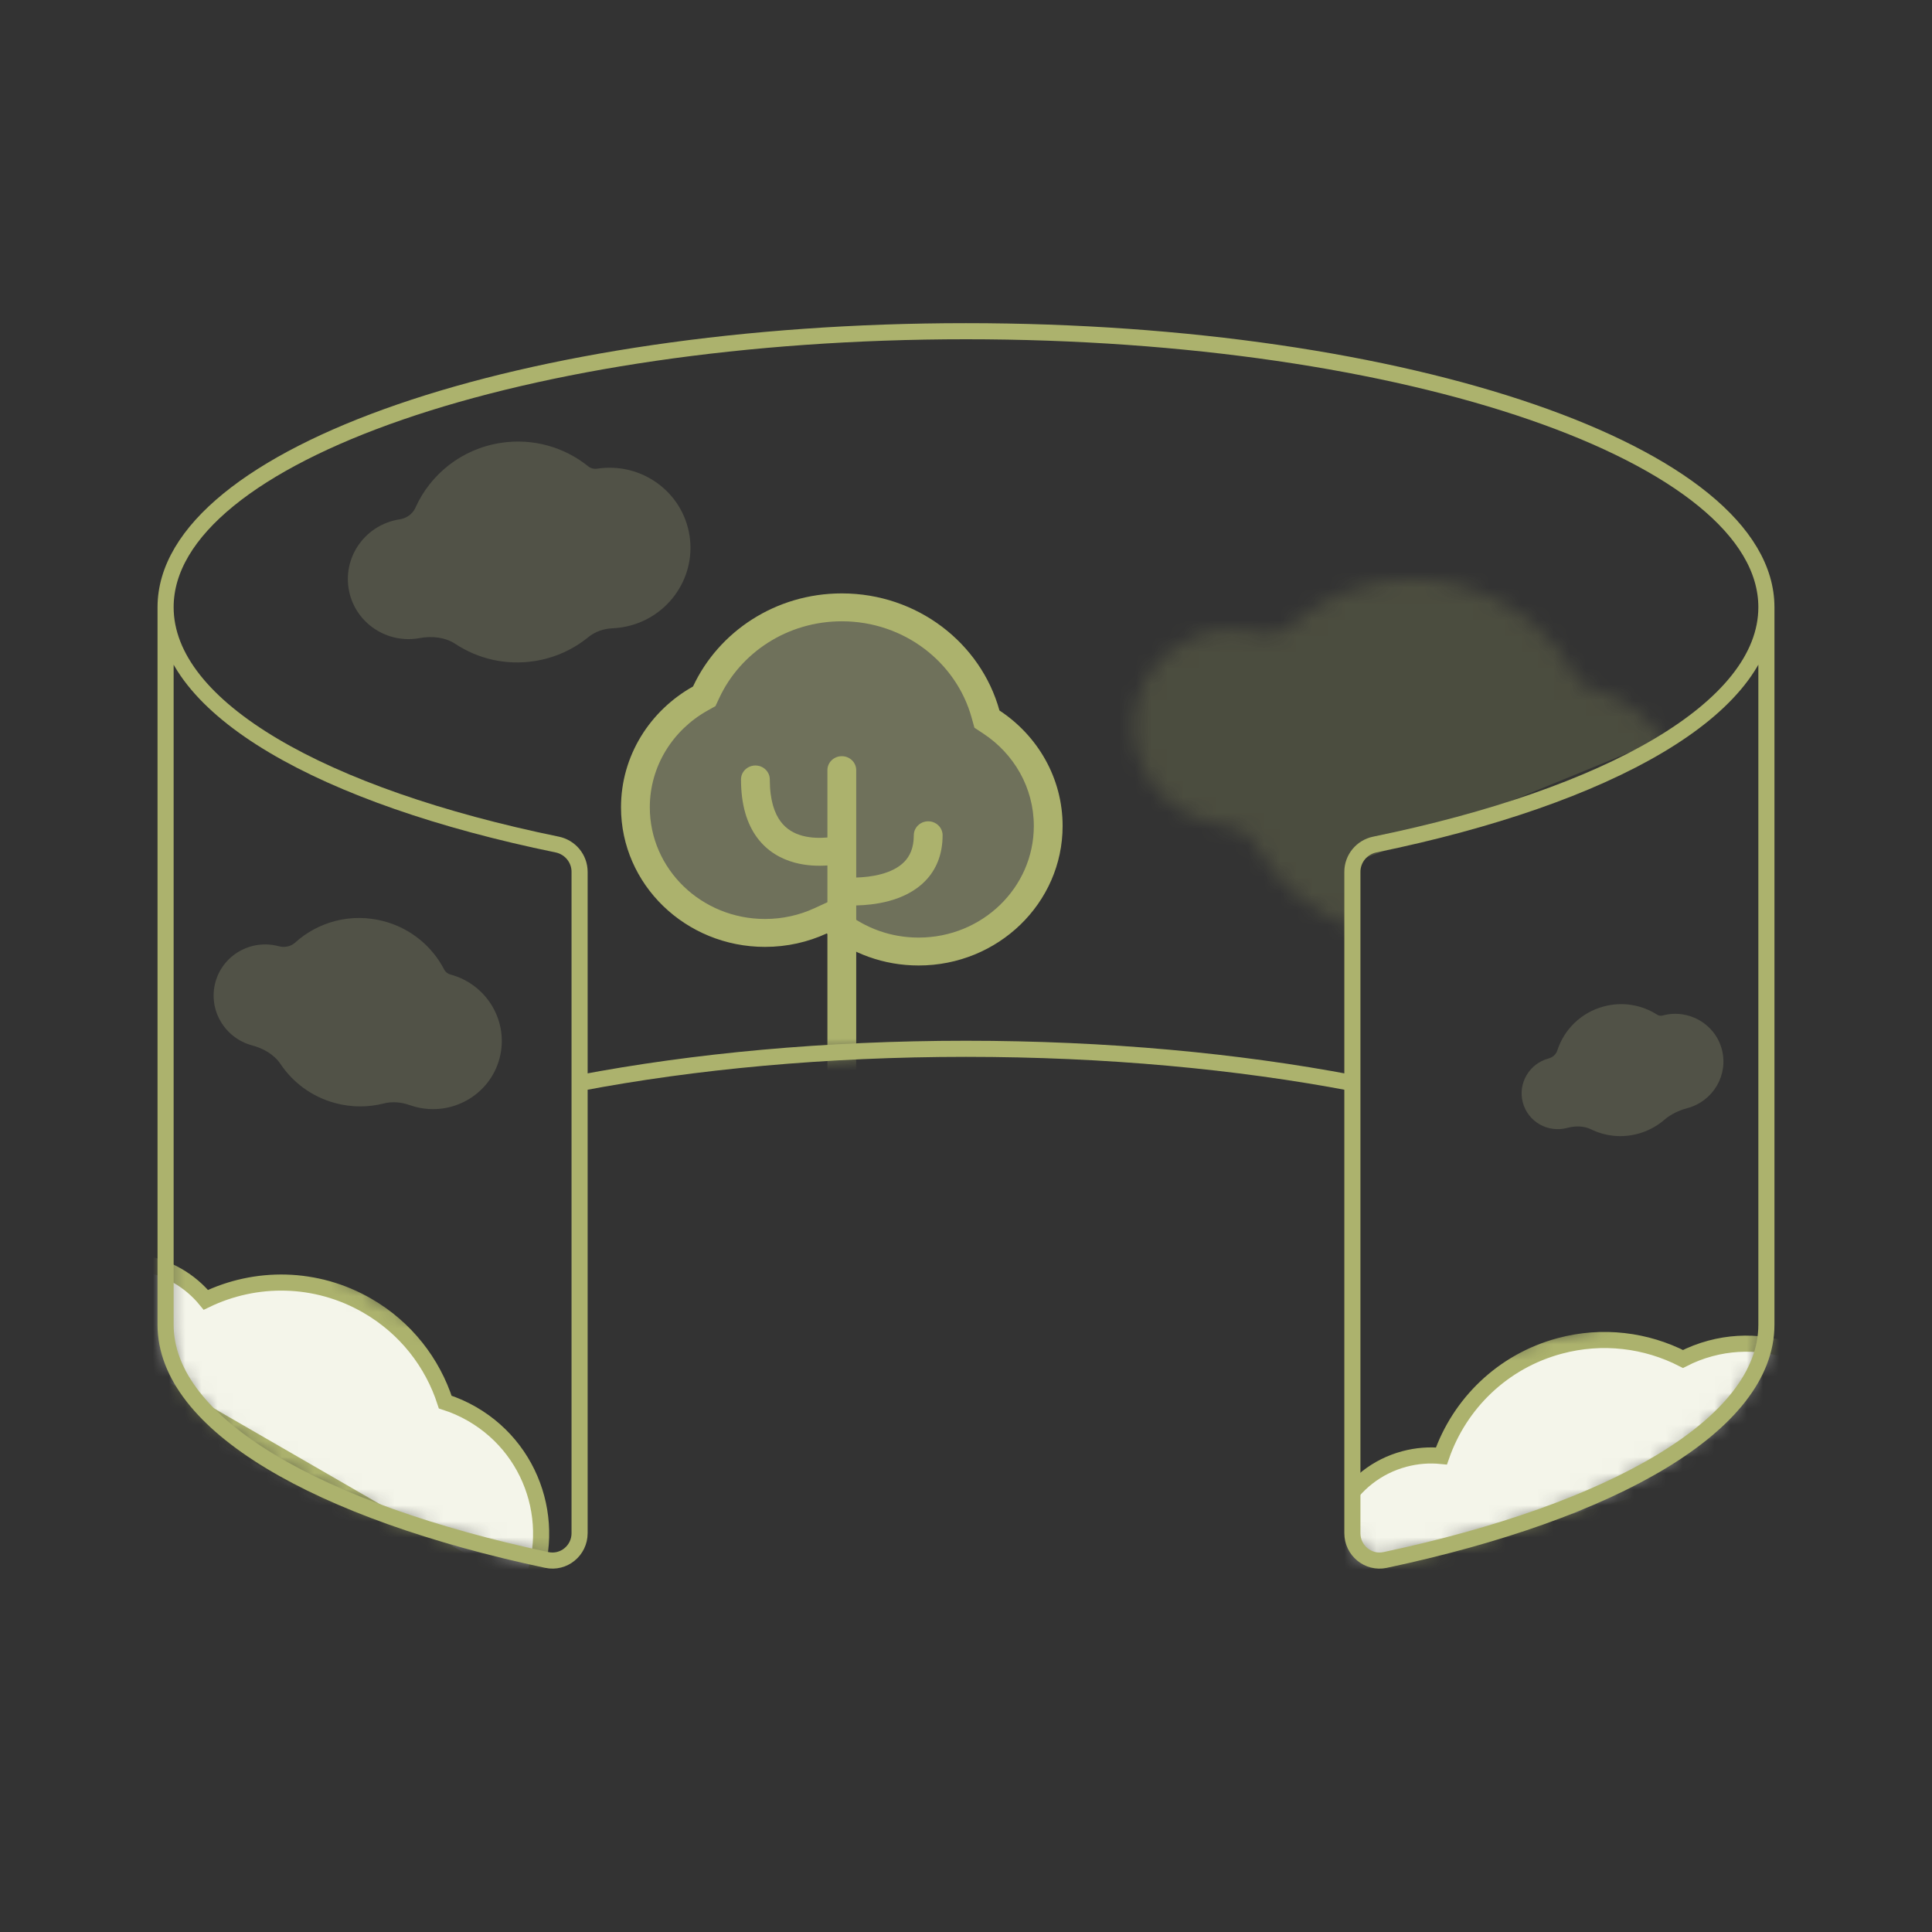 <svg width="120" height="120" viewBox="0 0 120 120" fill="none" xmlns="http://www.w3.org/2000/svg">
<rect x="0" y="0" width="120" height="120" fill="#333333" stroke="none"/>
<mask id="mask0_4704_110135" style="mask-type:alpha" maskUnits="userSpaceOnUse" x="10" y="20" width="100" height="77">
<path d="M10.285 37.714C10.285 28.247 32.543 20.572 59.999 20.572C87.456 20.572 109.714 28.247 109.714 37.714V82.286C109.714 88.462 100.241 93.875 86.033 96.893C84.982 97.116 83.999 96.306 83.999 95.23V67.269C76.884 65.914 68.703 65.143 59.999 65.143C51.296 65.143 43.115 65.914 35.999 67.269V95.23C35.999 96.306 35.017 97.116 33.965 96.893C19.757 93.875 10.285 88.462 10.285 82.286V37.714Z" fill="#FF0000"/>
</mask>
<g mask="url(#mask0_4704_110135)">
<path d="M21.649 36.53C21.963 38.571 23.891 39.969 25.955 39.652C25.994 39.646 26.033 39.639 26.072 39.632C26.825 39.493 27.648 39.575 28.287 39.997C29.676 40.913 31.403 41.337 33.186 41.063C34.464 40.867 35.607 40.337 36.538 39.577C36.961 39.232 37.496 39.048 38.041 39.024C38.227 39.016 38.415 38.998 38.603 38.969C41.355 38.546 43.247 35.996 42.829 33.274C42.41 30.552 39.84 28.688 37.088 29.111C36.891 29.141 36.69 29.089 36.535 28.964C35.07 27.783 33.122 27.198 31.102 27.508C28.671 27.882 26.727 29.463 25.801 31.539C25.627 31.931 25.243 32.193 24.818 32.258C22.754 32.576 21.335 34.488 21.649 36.53Z" fill="#C8CD96" fill-opacity="0.2"/>
<path d="M13.376 61.018C12.92 62.719 13.945 64.472 15.665 64.933C16.353 65.117 17.026 65.495 17.422 66.087C18.193 67.238 19.374 68.128 20.824 68.516C21.845 68.79 22.874 68.781 23.827 68.54C24.356 68.405 24.919 68.453 25.433 68.636C25.543 68.675 25.656 68.71 25.771 68.741C28.064 69.356 30.416 68.015 31.024 65.747C31.631 63.478 30.265 61.141 27.972 60.527C27.808 60.483 27.669 60.373 27.591 60.223C26.853 58.798 25.533 57.672 23.85 57.222C21.824 56.679 19.765 57.246 18.33 58.548C18.059 58.794 17.669 58.867 17.316 58.772C15.595 58.311 13.832 59.317 13.376 61.018Z" fill="#C8CD96" fill-opacity="0.2"/>
<path d="M94.586 68.483C94.905 69.675 96.14 70.379 97.345 70.056C97.827 69.927 98.367 69.921 98.815 70.141C99.685 70.569 100.713 70.695 101.728 70.423C102.357 70.254 102.915 69.951 103.376 69.553C103.783 69.201 104.288 68.966 104.807 68.827C106.413 68.397 107.37 66.76 106.945 65.172C106.519 63.583 104.872 62.644 103.266 63.075C103.151 63.105 103.029 63.087 102.928 63.023C101.982 62.417 100.787 62.197 99.609 62.513C98.19 62.893 97.14 63.958 96.725 65.251C96.647 65.495 96.436 65.675 96.189 65.742C94.984 66.064 94.266 67.292 94.586 68.483Z" fill="#C8CD96" fill-opacity="0.2"/>
<mask id="mask1_4704_110135" style="mask-type:alpha" maskUnits="userSpaceOnUse" x="70" y="35" width="35" height="24">
<path d="M70.623 43.574C69.754 46.816 71.731 50.163 75.04 51.05C75.378 51.14 75.716 51.202 76.053 51.235C76.81 51.311 77.522 51.722 77.89 52.388C79.335 55.004 81.826 57.063 84.974 57.906C87.216 58.507 89.478 58.407 91.52 57.742C92.034 57.574 92.596 57.619 93.087 57.849C93.529 58.055 93.995 58.226 94.484 58.357C98.895 59.539 103.409 56.992 104.568 52.669C105.726 48.346 103.089 43.883 98.679 42.701C98.363 42.617 98.095 42.406 97.943 42.117C96.518 39.397 93.977 37.247 90.742 36.38C86.847 35.336 82.894 36.406 80.141 38.88C79.617 39.351 78.867 39.49 78.186 39.308C74.878 38.421 71.491 40.331 70.623 43.574Z" fill="#6BC2BF" fill-opacity="0.2"/>
</mask>
<g mask="url(#mask1_4704_110135)">
<path d="M84 53.572V60.429L70.286 57L66.857 34.714L90.429 32.572L105.429 45L88.715 51.857L84 53.572Z" fill="#ACB26D"/>
</g>
<path d="M45.466 57.952L52.025 57.357L57.988 59.143L62.162 57.952L64.547 55.572L65.143 49.619L62.162 44.857L60.969 42.476L56.795 38.31L52.621 37.714L47.851 38.905L43.081 43.667L40.286 47.143L39.857 52.714L45.466 57.952Z" fill="#C8CD96" fill-opacity="0.4"/>
<path fill-rule="evenodd" clip-rule="evenodd" d="M60.523 45.2L60.35 44.578C59.395 41.128 56.145 38.59 52.287 38.59C48.903 38.59 45.986 40.541 44.675 43.352L44.438 43.86L43.94 44.139C41.797 45.34 40.361 47.582 40.361 50.146C40.361 53.975 43.565 57.079 47.516 57.079C48.618 57.079 49.657 56.839 50.584 56.412L51.615 55.937L52.494 56.643C53.733 57.638 55.321 58.235 57.057 58.235C61.008 58.235 64.212 55.131 64.212 51.302C64.212 48.917 62.971 46.812 61.072 45.562L60.523 45.2ZM52.287 36.857C56.974 36.857 60.919 39.941 62.078 44.129C64.446 45.688 66.001 48.319 66.001 51.302C66.001 56.088 61.996 59.968 57.057 59.968C54.889 59.968 52.901 59.221 51.353 57.977C50.19 58.513 48.889 58.813 47.516 58.813C42.577 58.813 38.572 54.932 38.572 50.146C38.572 46.938 40.371 44.137 43.045 42.639C44.635 39.23 48.175 36.857 52.287 36.857Z" fill="#ACB26D"/>
<path fill-rule="evenodd" clip-rule="evenodd" d="M52.286 46.968C52.78 46.968 53.181 47.356 53.181 47.835V54.505C53.627 54.493 54.186 54.441 54.73 54.294C55.308 54.139 55.811 53.893 56.165 53.531C56.499 53.19 56.758 52.686 56.758 51.879C56.758 51.401 57.159 51.013 57.653 51.013C58.147 51.013 58.547 51.401 58.547 51.879C58.547 53.095 58.136 54.036 57.463 54.723C56.811 55.391 55.973 55.759 55.209 55.964C54.459 56.166 53.725 56.227 53.181 56.239V77.99C53.181 78.469 52.78 78.857 52.286 78.857C51.792 78.857 51.392 78.469 51.392 77.99V53.755C50.839 53.794 50.111 53.782 49.364 53.581C48.54 53.359 47.678 52.903 47.032 52.034C46.391 51.171 46.025 49.985 46.025 48.413C46.025 47.934 46.426 47.546 46.92 47.546C47.414 47.546 47.814 47.934 47.814 48.413C47.814 49.73 48.119 50.53 48.484 51.021C48.845 51.506 49.324 51.772 49.842 51.911C50.373 52.054 50.926 52.058 51.365 52.019C51.374 52.018 51.383 52.017 51.392 52.016V47.835C51.392 47.356 51.792 46.968 52.286 46.968Z" fill="#ACB26D"/>
<mask id="mask2_4704_110135" style="mask-type:luminance" maskUnits="userSpaceOnUse" x="79" y="78" width="39" height="22">
<path d="M112.803 78.443L80.513 87.095C79.599 87.34 79.056 88.28 79.301 89.195L81.741 98.302C81.986 99.217 82.927 99.76 83.841 99.514L116.13 90.862C117.045 90.617 117.588 89.677 117.343 88.763L114.902 79.656C114.657 78.741 113.717 78.198 112.803 78.443Z" fill="white"/>
</mask>
<g mask="url(#mask2_4704_110135)">
<path d="M110.675 100.311C115.248 99.086 117.961 94.385 116.736 89.813C115.511 85.24 110.81 82.527 106.238 83.752C105.636 83.913 105.066 84.135 104.533 84.409C102.253 83.241 99.548 82.882 96.879 83.597C93.317 84.552 90.657 87.194 89.53 90.432C88.778 90.357 87.999 90.414 87.225 90.621C83.796 91.54 81.761 95.065 82.68 98.494C83.599 101.924 87.123 103.959 90.553 103.041C91.327 102.833 92.029 102.493 92.643 102.051C95.239 104.293 98.864 105.25 102.426 104.296C104.741 103.676 106.675 102.342 108.055 100.596C108.916 100.635 109.798 100.545 110.675 100.311Z" fill="white"/>
<path d="M110.675 100.311C115.248 99.086 117.961 94.385 116.736 89.813C115.511 85.24 110.81 82.527 106.238 83.752C105.636 83.913 105.066 84.135 104.533 84.409C102.253 83.241 99.548 82.882 96.879 83.597C93.317 84.552 90.657 87.194 89.53 90.432C88.778 90.357 87.999 90.414 87.225 90.621C83.796 91.54 81.761 95.065 82.68 98.494C83.599 101.924 87.123 103.959 90.553 103.041C91.327 102.833 92.029 102.493 92.643 102.051C95.239 104.293 98.864 105.25 102.426 104.296C104.741 103.676 106.675 102.342 108.055 100.596C108.916 100.635 109.798 100.545 110.675 100.311Z" fill="#C8CD96" fill-opacity="0.2"/>
<path d="M110.675 100.311C115.248 99.086 117.961 94.385 116.736 89.813C115.511 85.24 110.81 82.527 106.238 83.752C105.636 83.913 105.066 84.135 104.533 84.409C102.253 83.241 99.548 82.882 96.879 83.597C93.317 84.552 90.657 87.194 89.53 90.432C88.778 90.357 87.999 90.414 87.225 90.621C83.796 91.54 81.761 95.065 82.68 98.494C83.599 101.924 87.123 103.959 90.553 103.041C91.327 102.833 92.029 102.493 92.643 102.051C95.239 104.293 98.864 105.25 102.426 104.296C104.741 103.676 106.675 102.342 108.055 100.596C108.916 100.635 109.798 100.545 110.675 100.311Z" stroke="#ACB26D"/>
<path d="M116.514 88.985L82.568 98.08L83.012 99.736L116.957 90.641L116.514 88.985Z" fill="#ACB26D"/>
</g>
<mask id="mask3_4704_110135" style="mask-type:luminance" maskUnits="userSpaceOnUse" x="1" y="71" width="38" height="30">
<path d="M37.72 88.714L8.77 72C7.95 71.527 6.901 71.808 6.428 72.627L1.714 80.793C1.24 81.613 1.521 82.661 2.341 83.135L31.291 99.849C32.111 100.322 33.16 100.041 33.633 99.221L38.347 91.056C38.821 90.236 38.54 89.188 37.72 88.714Z" fill="white"/>
</mask>
<g mask="url(#mask3_4704_110135)">
<path d="M20.753 102.673C24.852 105.039 30.095 103.635 32.462 99.535C34.828 95.435 33.424 90.193 29.324 87.826C28.784 87.514 28.225 87.268 27.654 87.085C26.867 84.647 25.209 82.481 22.816 81.1C19.622 79.255 15.873 79.243 12.786 80.735C12.307 80.15 11.716 79.64 11.023 79.24C7.948 77.464 4.016 78.518 2.241 81.593C0.466 84.667 1.52 88.599 4.594 90.374C5.288 90.775 6.025 91.031 6.771 91.153C7.022 94.573 8.908 97.813 12.101 99.657C14.177 100.856 16.488 101.281 18.698 101.021C19.279 101.659 19.966 102.219 20.753 102.673Z" fill="white"/>
<path d="M20.753 102.673C24.852 105.039 30.095 103.635 32.462 99.535C34.828 95.435 33.424 90.193 29.324 87.826C28.784 87.514 28.225 87.268 27.654 87.085C26.867 84.647 25.209 82.481 22.816 81.1C19.622 79.255 15.873 79.243 12.786 80.735C12.307 80.15 11.716 79.64 11.023 79.24C7.948 77.464 4.016 78.518 2.241 81.593C0.466 84.667 1.52 88.599 4.594 90.374C5.288 90.775 6.025 91.031 6.771 91.153C7.022 94.573 8.908 97.813 12.101 99.657C14.177 100.856 16.488 101.281 18.698 101.021C19.279 101.659 19.966 102.219 20.753 102.673Z" fill="#C8CD96" fill-opacity="0.2"/>
<path d="M20.753 102.673C24.852 105.039 30.095 103.635 32.462 99.535C34.828 95.435 33.424 90.193 29.324 87.826C28.784 87.514 28.225 87.268 27.654 87.085C26.867 84.647 25.209 82.481 22.816 81.1C19.622 79.255 15.873 79.243 12.786 80.735C12.307 80.15 11.716 79.64 11.023 79.24C7.948 77.464 4.016 78.518 2.241 81.593C0.466 84.667 1.52 88.599 4.594 90.374C5.288 90.775 6.025 91.031 6.771 91.153C7.022 94.573 8.908 97.813 12.101 99.657C14.177 100.856 16.488 101.281 18.698 101.021C19.279 101.659 19.966 102.219 20.753 102.673Z" stroke="#ACB26D"/>
<path d="M32.89 98.793L2.455 81.221L1.598 82.706L32.032 100.277L32.89 98.793Z" fill="#ACB26D"/>
</g>
</g>
<path d="M109.714 37.714C109.714 28.247 87.456 20.572 59.999 20.572C32.543 20.572 10.285 28.247 10.285 37.714M109.714 37.714V82.286C109.714 88.462 100.241 93.875 86.033 96.893C84.982 97.116 83.999 96.306 83.999 95.23V67.269M109.714 37.714C109.714 43.983 99.956 49.466 85.391 52.456C84.585 52.621 83.999 53.327 83.999 54.15V67.269M10.285 37.714V82.286C10.285 88.462 19.757 93.875 33.965 96.893C35.017 97.116 35.999 96.306 35.999 95.23V67.269M10.285 37.714C10.285 43.983 20.043 49.466 34.608 52.456C35.414 52.621 35.999 53.327 35.999 54.15V67.269M83.999 67.269C76.884 65.914 68.703 65.143 59.999 65.143C51.296 65.143 43.115 65.914 35.999 67.269" stroke="#ACB26D"/>
</svg>
